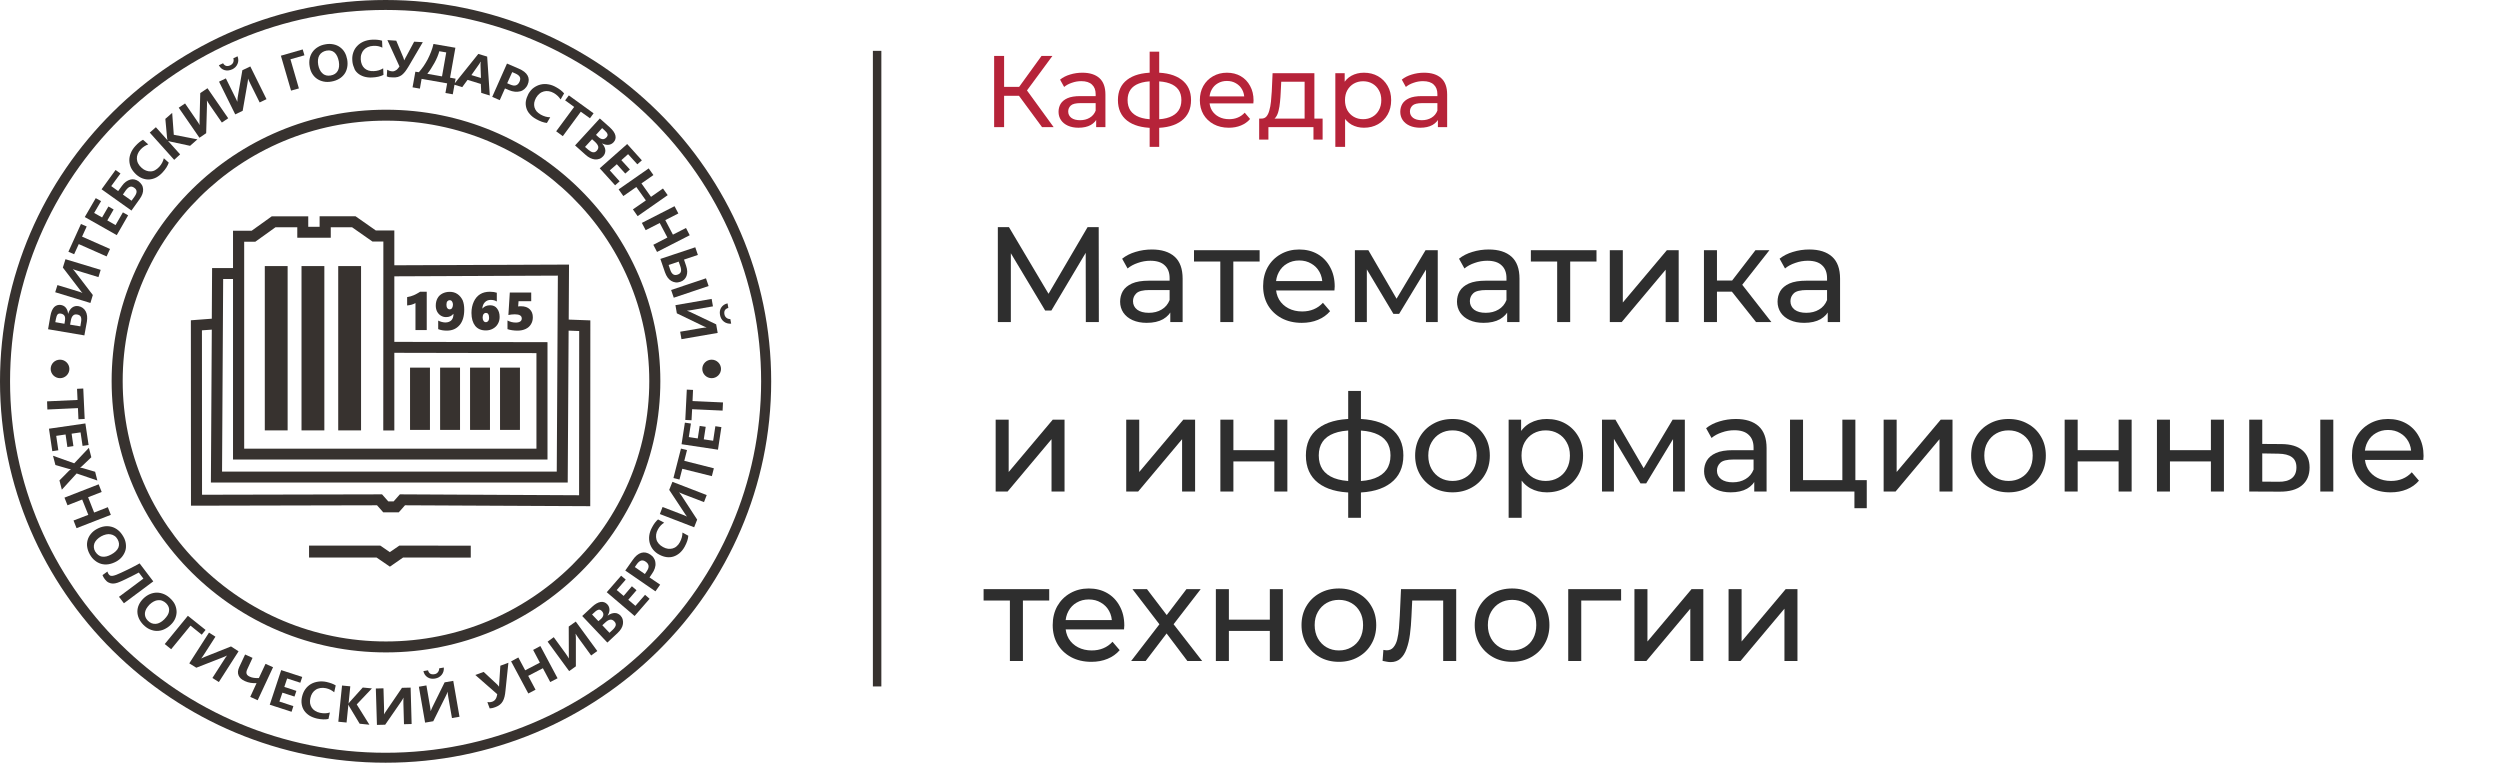 <?xml version="1.0" encoding="UTF-8"?>
<svg xmlns="http://www.w3.org/2000/svg" width="295" height="90" viewBox="0 0 295 90" fill="none">
  <path d="M5.98 43.533C5.98 44.132 6.479 44.625 7.084 44.625C7.689 44.625 8.188 44.132 8.188 43.533C8.188 42.934 7.689 42.441 7.084 42.441C6.467 42.441 5.98 42.923 5.98 43.533Z" fill="#37322F"></path>
  <path d="M45.5 0C20.412 0 0 20.188 0 45C0 69.812 20.412 90 45.5 90C70.588 90 91 69.812 91 45C91 20.188 70.588 0 45.5 0ZM45.5 88.826C21.065 88.826 1.187 69.167 1.187 45C1.187 20.833 21.065 1.174 45.5 1.174C69.935 1.174 89.813 20.833 89.813 45C89.813 69.167 69.935 88.826 45.5 88.826Z" fill="#37322F"></path>
  <path d="M13.172 44.965C13.172 62.617 27.697 76.984 45.546 76.984C63.395 76.984 77.921 62.617 77.921 44.965C77.921 27.312 63.395 12.946 45.546 12.946C27.697 12.946 13.172 27.312 13.172 44.965ZM45.546 14.237C62.671 14.237 76.615 28.016 76.615 44.965C76.615 61.913 62.683 75.692 45.546 75.692C28.41 75.692 14.477 61.913 14.477 44.965C14.477 28.016 28.41 14.237 45.546 14.237Z" fill="#37322F"></path>
  <path d="M10.252 37.958C10.288 37.723 10.3 37.5 10.276 37.289C10.252 37.077 10.193 36.89 10.11 36.737C10.027 36.573 9.908 36.444 9.766 36.338C9.623 36.232 9.457 36.162 9.267 36.127C9.137 36.103 9.006 36.103 8.876 36.127C8.745 36.15 8.638 36.209 8.532 36.279C8.425 36.35 8.33 36.455 8.247 36.573C8.164 36.702 8.092 36.843 8.045 37.019H8.033C8.009 36.725 7.914 36.491 7.772 36.315C7.63 36.138 7.44 36.033 7.191 35.986C6.882 35.939 6.621 36.021 6.395 36.232C6.182 36.455 6.028 36.807 5.944 37.289L5.672 38.85L9.956 39.577L10.252 37.958ZM7.665 37.84L7.606 38.204L6.526 38.016L6.597 37.641C6.645 37.394 6.704 37.218 6.787 37.113C6.87 37.007 7.013 36.972 7.191 37.007C7.392 37.042 7.535 37.136 7.618 37.277C7.689 37.406 7.701 37.606 7.665 37.84ZM9.564 38.005L9.481 38.509L8.271 38.31L8.354 37.852C8.401 37.57 8.484 37.359 8.615 37.242C8.733 37.113 8.899 37.077 9.113 37.113C9.327 37.148 9.469 37.242 9.54 37.394C9.6 37.547 9.612 37.746 9.564 38.005Z" fill="#37322F"></path>
  <path d="M10.954 34.812L8.936 32.171C8.865 32.078 8.806 31.995 8.747 31.925C8.687 31.855 8.64 31.808 8.604 31.772V31.761C8.663 31.784 8.747 31.819 8.853 31.855C8.96 31.89 9.091 31.937 9.233 31.972L11.618 32.7L11.88 31.843L7.726 30.587L7.417 31.573L9.411 34.178C9.482 34.272 9.542 34.355 9.589 34.413C9.637 34.472 9.684 34.519 9.72 34.554V34.566C9.672 34.542 9.589 34.507 9.494 34.472C9.399 34.437 9.269 34.401 9.126 34.355L6.777 33.639L6.515 34.484L10.669 35.751L10.954 34.812Z" fill="#37322F"></path>
  <path d="M10.23 26.725L9.554 26.432L8.07 29.706L8.747 30L9.293 28.803L12.58 30.258L12.983 29.378L9.684 27.922L10.23 26.725Z" fill="#37322F"></path>
  <path d="M15.119 25.411L14.502 25.059L13.636 26.561L12.663 26.009L13.41 24.718L12.793 24.366L12.046 25.657L11.108 25.129L11.927 23.732L11.298 23.38L10.004 25.61L13.778 27.746L15.119 25.411Z" fill="#37322F"></path>
  <path d="M16.472 23.497C16.626 23.286 16.733 23.087 16.804 22.887C16.875 22.688 16.899 22.5 16.887 22.312C16.875 22.136 16.828 21.96 16.733 21.807C16.638 21.655 16.508 21.514 16.341 21.385C16.187 21.279 16.021 21.209 15.855 21.174C15.689 21.138 15.523 21.15 15.356 21.197C15.19 21.244 15.024 21.326 14.858 21.444C14.692 21.561 14.537 21.725 14.395 21.925L13.944 22.547L13.125 21.96L14.217 20.469L13.636 20.058L11.986 22.335L15.511 24.847L16.472 23.497ZM14.834 22.476C15.012 22.242 15.178 22.089 15.333 22.042C15.487 21.983 15.665 22.03 15.843 22.159C16.033 22.289 16.116 22.441 16.116 22.617C16.116 22.793 16.021 22.993 15.855 23.227L15.523 23.685L14.502 22.958L14.834 22.476Z" fill="#37322F"></path>
  <path d="M16.068 20.587C16.305 20.798 16.566 20.962 16.827 21.056C17.1 21.15 17.361 21.197 17.634 21.174C17.907 21.15 18.168 21.08 18.441 20.939C18.702 20.798 18.951 20.599 19.189 20.34C19.557 19.941 19.794 19.554 19.913 19.19L19.331 18.674C19.248 19.037 19.07 19.378 18.785 19.695C18.631 19.859 18.465 19.988 18.299 20.082C18.133 20.176 17.955 20.223 17.777 20.223C17.599 20.235 17.421 20.199 17.231 20.129C17.041 20.059 16.875 19.953 16.709 19.8C16.531 19.648 16.4 19.472 16.305 19.296C16.21 19.12 16.163 18.932 16.151 18.744C16.139 18.556 16.174 18.368 16.246 18.181C16.317 17.993 16.436 17.805 16.59 17.641C16.851 17.359 17.148 17.16 17.492 17.042L16.875 16.491C16.59 16.643 16.281 16.89 15.973 17.23C15.724 17.5 15.546 17.782 15.427 18.075C15.308 18.368 15.249 18.674 15.261 18.967C15.273 19.26 15.344 19.554 15.474 19.824C15.617 20.105 15.819 20.352 16.068 20.587Z" fill="#37322F"></path>
  <path d="M21.254 18.216L19.842 16.643L19.854 16.632C19.901 16.655 19.949 16.667 20.008 16.678C20.056 16.69 20.103 16.702 20.127 16.714L22.429 17.207L23.296 16.444L20.507 15.904L20.317 13.322L19.51 14.026L19.712 16.233C19.712 16.279 19.724 16.326 19.735 16.385C19.747 16.432 19.747 16.479 19.759 16.514L19.747 16.526L18.394 15.012L17.67 15.646L20.554 18.862L21.254 18.216Z" fill="#37322F"></path>
  <path d="M24.329 15.716L24.424 12.406C24.424 12.289 24.424 12.183 24.424 12.089C24.424 11.995 24.412 11.925 24.412 11.878L24.424 11.866C24.448 11.925 24.495 11.995 24.554 12.089C24.614 12.183 24.685 12.289 24.768 12.418L26.18 14.46L26.928 13.955L24.483 10.411L23.629 10.986L23.546 14.249C23.546 14.366 23.546 14.472 23.546 14.542C23.546 14.613 23.546 14.683 23.557 14.73L23.546 14.742C23.522 14.695 23.474 14.624 23.427 14.53C23.368 14.436 23.296 14.331 23.213 14.213L21.837 12.206L21.089 12.711L23.534 16.256L24.329 15.716Z" fill="#37322F"></path>
  <path d="M28.018 11.808C28.006 11.878 28.006 11.948 28.006 11.995H27.994C27.971 11.948 27.947 11.866 27.899 11.772C27.852 11.678 27.804 11.561 27.733 11.432L26.653 9.249L25.846 9.636L27.757 13.498L28.635 13.075L29.205 9.812C29.229 9.695 29.24 9.601 29.252 9.507C29.264 9.413 29.264 9.343 29.264 9.296L29.276 9.284C29.3 9.343 29.323 9.425 29.371 9.519C29.418 9.624 29.478 9.742 29.537 9.871L30.641 12.089L31.448 11.702L29.537 7.84L28.599 8.286L28.042 11.514C28.042 11.632 28.018 11.737 28.018 11.808Z" fill="#37322F"></path>
  <path d="M26.5 8.275C26.785 8.357 27.081 8.322 27.402 8.181C27.698 8.04 27.912 7.829 28.031 7.535C28.149 7.254 28.149 6.96 28.031 6.643L27.532 6.878C27.592 7.054 27.58 7.207 27.52 7.359C27.461 7.512 27.342 7.617 27.188 7.7C26.82 7.876 26.524 7.805 26.322 7.465L25.823 7.7C25.989 8.005 26.215 8.193 26.5 8.275Z" fill="#37322F"></path>
  <path d="M35.27 10.434L34.273 6.995L35.922 6.526L35.721 5.833L33.145 6.573L34.344 10.693L35.27 10.434Z" fill="#37322F"></path>
  <path d="M36.849 8.709C37.003 8.955 37.193 9.155 37.419 9.307C37.644 9.46 37.905 9.566 38.19 9.624C38.475 9.683 38.783 9.683 39.116 9.624C39.448 9.566 39.745 9.46 40.006 9.307C40.267 9.155 40.469 8.967 40.635 8.744C40.801 8.521 40.908 8.251 40.967 7.958C41.026 7.664 41.026 7.347 40.967 7.007C40.908 6.702 40.813 6.42 40.67 6.174C40.528 5.927 40.338 5.728 40.112 5.563C39.887 5.399 39.638 5.293 39.353 5.235C39.068 5.176 38.76 5.164 38.439 5.223C38.083 5.282 37.775 5.387 37.514 5.551C37.252 5.704 37.039 5.904 36.873 6.138C36.707 6.373 36.6 6.631 36.54 6.925C36.481 7.218 36.481 7.523 36.54 7.852C36.6 8.192 36.695 8.462 36.849 8.709ZM37.68 6.537C37.763 6.385 37.881 6.267 38.024 6.174C38.166 6.08 38.332 6.009 38.522 5.974C38.724 5.939 38.902 5.939 39.056 5.986C39.222 6.021 39.365 6.103 39.484 6.209C39.602 6.314 39.709 6.467 39.792 6.643C39.875 6.819 39.934 7.019 39.982 7.253C40.018 7.488 40.029 7.688 40.006 7.875C39.982 8.063 39.934 8.228 39.851 8.368C39.768 8.509 39.662 8.627 39.519 8.721C39.377 8.814 39.211 8.873 39.009 8.908C38.819 8.944 38.653 8.932 38.487 8.897C38.321 8.85 38.178 8.779 38.059 8.662C37.929 8.556 37.822 8.415 37.739 8.239C37.656 8.063 37.585 7.875 37.549 7.652C37.514 7.429 37.502 7.23 37.525 7.03C37.549 6.831 37.597 6.678 37.68 6.537Z" fill="#37322F"></path>
  <path d="M42.212 8.638C42.413 8.814 42.663 8.944 42.948 9.037C43.232 9.12 43.553 9.167 43.909 9.143C44.455 9.12 44.894 9.014 45.25 8.838L45.214 8.063C44.894 8.263 44.526 8.38 44.099 8.392C43.873 8.404 43.66 8.38 43.482 8.322C43.292 8.263 43.138 8.169 43.007 8.052C42.876 7.934 42.77 7.782 42.698 7.606C42.627 7.429 42.58 7.23 42.568 7.007C42.556 6.772 42.58 6.561 42.651 6.373C42.71 6.185 42.805 6.021 42.936 5.88C43.066 5.739 43.221 5.634 43.41 5.552C43.6 5.469 43.814 5.422 44.051 5.411C44.443 5.387 44.799 5.458 45.119 5.622L45.084 4.8C44.775 4.707 44.383 4.66 43.921 4.683C43.553 4.695 43.221 4.777 42.924 4.894C42.627 5.023 42.378 5.188 42.176 5.399C41.963 5.61 41.808 5.857 41.702 6.15C41.595 6.444 41.547 6.749 41.571 7.101C41.583 7.418 41.654 7.711 41.773 7.969C41.844 8.251 42.01 8.462 42.212 8.638Z" fill="#37322F"></path>
  <path d="M46.33 9.132C46.567 9.143 46.769 9.131 46.935 9.085C47.101 9.038 47.268 8.955 47.41 8.85C47.552 8.744 47.683 8.603 47.813 8.439C47.944 8.275 48.063 8.075 48.205 7.852L49.89 4.977L48.87 4.918L47.992 6.561C47.944 6.655 47.885 6.761 47.837 6.843C47.79 6.937 47.742 7.031 47.695 7.124C47.683 7.066 47.671 7.007 47.647 6.96C47.624 6.913 47.612 6.854 47.6 6.808L46.757 4.801L45.713 4.73L47.137 7.84C47.066 7.958 46.983 8.052 46.912 8.134C46.84 8.216 46.769 8.275 46.686 8.31C46.615 8.357 46.544 8.38 46.472 8.404C46.401 8.416 46.33 8.427 46.259 8.416C46.057 8.404 45.867 8.333 45.689 8.228L45.642 9.014C45.725 9.049 45.808 9.085 45.915 9.108C46.033 9.108 46.164 9.12 46.33 9.132Z" fill="#37322F"></path>
  <path d="M49.013 8.462L48.681 10.305L49.547 10.458L49.749 9.307L52.763 9.836L52.561 10.974L53.428 11.127L53.629 10L54.543 10.282L55.172 9.425L56.739 9.906L56.786 10.962L57.795 11.268L57.486 6.678L56.442 6.361L53.665 9.824L53.76 9.284L53.107 9.167L53.736 5.634L51.149 5.188C51.078 5.505 50.983 5.81 50.864 6.115C50.745 6.42 50.615 6.714 50.472 6.995C50.318 7.277 50.164 7.547 49.986 7.805C49.808 8.063 49.618 8.298 49.428 8.521L49.013 8.462ZM56.454 7.688C56.501 7.617 56.549 7.547 56.596 7.476C56.644 7.406 56.679 7.347 56.703 7.289L56.727 7.3C56.715 7.359 56.703 7.441 56.703 7.523C56.703 7.606 56.703 7.688 56.703 7.758L56.751 9.202L55.623 8.861L56.454 7.688ZM50.852 8.11C50.995 7.887 51.137 7.653 51.268 7.418C51.398 7.183 51.517 6.937 51.612 6.702C51.707 6.467 51.79 6.244 51.837 6.045L52.656 6.185L52.158 9.014L50.425 8.709C50.568 8.533 50.71 8.333 50.852 8.11Z" fill="#37322F"></path>
  <path d="M59.587 10.434L60.05 10.634C60.299 10.739 60.525 10.798 60.762 10.822C60.988 10.845 61.201 10.822 61.391 10.774C61.581 10.728 61.759 10.622 61.901 10.493C62.044 10.364 62.175 10.199 62.258 10C62.436 9.601 62.436 9.237 62.258 8.92C62.08 8.591 61.735 8.321 61.213 8.098L59.825 7.5L58.08 11.432L58.97 11.819L59.587 10.434ZM60.442 8.509L60.822 8.674C61.083 8.791 61.249 8.92 61.332 9.073C61.415 9.225 61.403 9.413 61.308 9.636C61.201 9.871 61.059 10.012 60.881 10.07C60.703 10.129 60.477 10.094 60.205 9.976L59.848 9.824L60.442 8.509Z" fill="#37322F"></path>
  <path d="M62.056 11.913C62.008 12.195 62.032 12.465 62.103 12.723C62.174 12.981 62.305 13.228 62.507 13.451C62.697 13.674 62.946 13.885 63.254 14.049C63.729 14.319 64.156 14.472 64.536 14.507L64.928 13.838C64.548 13.838 64.18 13.732 63.8 13.521C63.598 13.404 63.444 13.274 63.314 13.134C63.195 12.981 63.112 12.829 63.064 12.652C63.017 12.476 63.017 12.3 63.041 12.113C63.076 11.925 63.147 11.737 63.254 11.537C63.373 11.338 63.504 11.174 63.67 11.044C63.824 10.915 64.002 10.833 64.18 10.786C64.358 10.739 64.56 10.727 64.761 10.763C64.963 10.798 65.165 10.868 65.367 10.986C65.699 11.185 65.96 11.432 66.15 11.737L66.565 11.021C66.352 10.774 66.055 10.528 65.651 10.305C65.331 10.117 65.011 10 64.702 9.953C64.382 9.894 64.085 9.906 63.788 9.976C63.492 10.047 63.23 10.176 62.981 10.352C62.732 10.528 62.53 10.774 62.352 11.08C62.21 11.361 62.103 11.643 62.056 11.913Z" fill="#37322F"></path>
  <path d="M70.042 13.369L67.123 11.256L66.684 11.843L67.752 12.617L65.628 15.493L66.411 16.068L68.535 13.181L69.615 13.956L70.042 13.369Z" fill="#37322F"></path>
  <path d="M69.093 18.263C69.271 18.427 69.46 18.556 69.65 18.65C69.84 18.744 70.03 18.791 70.208 18.814C70.386 18.826 70.564 18.803 70.73 18.744C70.896 18.685 71.039 18.58 71.169 18.439C71.264 18.345 71.324 18.227 71.371 18.11C71.419 17.993 71.43 17.864 71.43 17.735C71.419 17.605 71.395 17.476 71.324 17.335C71.264 17.195 71.169 17.066 71.051 16.936L71.063 16.925C71.324 17.054 71.573 17.113 71.81 17.089C72.036 17.066 72.237 16.96 72.404 16.784C72.617 16.549 72.688 16.291 72.617 15.986C72.546 15.681 72.332 15.375 71.965 15.035L70.778 13.979L67.858 17.16L69.093 18.263ZM71.051 15.117L71.335 15.375C71.525 15.54 71.644 15.692 71.68 15.821C71.727 15.95 71.68 16.08 71.561 16.209C71.419 16.361 71.264 16.432 71.11 16.42C70.944 16.408 70.778 16.326 70.6 16.162L70.327 15.915L71.051 15.117ZM70.196 16.725C70.41 16.925 70.54 17.101 70.588 17.277C70.624 17.441 70.576 17.605 70.434 17.77C70.291 17.934 70.137 17.993 69.971 17.969C69.805 17.946 69.627 17.84 69.425 17.676L69.033 17.335L69.864 16.432L70.196 16.725Z" fill="#37322F"></path>
  <path d="M72.583 21.866L73.117 21.397L71.954 20.106L72.785 19.378L73.781 20.481L74.327 20L73.319 18.897L74.114 18.192L75.206 19.39L75.74 18.92L74.007 16.995L70.767 19.859L72.583 21.866Z" fill="#37322F"></path>
  <path d="M76.546 19.871L72.997 22.347L73.555 23.134L75.086 22.066L76.213 23.65L74.682 24.706L75.24 25.505L78.788 23.028L78.231 22.242L76.819 23.228L75.691 21.643L77.103 20.657L76.546 19.871Z" fill="#37322F"></path>
  <path d="M76.189 27.16L77.85 26.314L78.752 28.028L77.091 28.885L77.53 29.73L81.387 27.758L80.948 26.901L79.405 27.688L78.503 25.974L80.046 25.188L79.595 24.331L75.738 26.303L76.189 27.16Z" fill="#37322F"></path>
  <path d="M83.305 32.84L79.191 34.218L79.504 35.13L83.617 33.751L83.305 32.84Z" fill="#37322F"></path>
  <path d="M78.469 32.136C78.552 32.371 78.659 32.582 78.778 32.746C78.908 32.923 79.051 33.052 79.205 33.146C79.359 33.239 79.537 33.298 79.715 33.322C79.893 33.345 80.083 33.322 80.285 33.251C80.463 33.193 80.617 33.099 80.736 32.981C80.854 32.864 80.949 32.723 81.009 32.559C81.068 32.394 81.092 32.218 81.092 32.019C81.08 31.819 81.044 31.596 80.961 31.362L80.712 30.634L82.35 30.082L82.041 29.178L77.923 30.552L78.469 32.136ZM80.083 30.869L80.273 31.409C80.368 31.678 80.392 31.89 80.344 32.054C80.297 32.218 80.166 32.336 79.953 32.406C79.739 32.477 79.561 32.465 79.418 32.359C79.276 32.254 79.157 32.066 79.074 31.796L78.896 31.268L80.083 30.869Z" fill="#37322F"></path>
  <path d="M79.868 36.972L82.882 38.427C82.989 38.474 83.084 38.521 83.167 38.556C83.25 38.592 83.321 38.615 83.368 38.627V38.638C83.309 38.638 83.214 38.65 83.107 38.662C83.001 38.674 82.87 38.697 82.716 38.721L80.259 39.143L80.413 40.023L84.686 39.284L84.508 38.275L81.529 36.854C81.422 36.807 81.327 36.761 81.256 36.737C81.185 36.714 81.125 36.69 81.078 36.667V36.655C81.137 36.655 81.22 36.643 81.327 36.631C81.434 36.62 81.564 36.596 81.707 36.573L84.128 36.15L83.974 35.27L79.701 36.009L79.868 36.972Z" fill="#37322F"></path>
  <path d="M85.411 37.946C85.648 38.134 85.945 38.216 86.277 38.193L86.182 37.653C86.004 37.653 85.85 37.606 85.72 37.5C85.589 37.394 85.518 37.265 85.482 37.089C85.411 36.69 85.565 36.432 85.945 36.338L85.85 35.798C85.518 35.869 85.281 36.033 85.114 36.279C84.948 36.526 84.901 36.819 84.96 37.16C85.019 37.488 85.162 37.746 85.411 37.946Z" fill="#37322F"></path>
  <path d="M9.15 47.195L5.554 47.359L5.589 48.322L9.197 48.157L9.256 49.472L9.992 49.437L9.826 45.845L9.09 45.88L9.15 47.195Z" fill="#37322F"></path>
  <path d="M6.634 51.432L7.737 51.268L7.951 52.747L8.663 52.641L8.45 51.174L9.506 51.021L9.743 52.617L10.455 52.512L10.075 49.965L5.779 50.587L6.171 53.239L6.883 53.134L6.634 51.432Z" fill="#37322F"></path>
  <path d="M11.488 56.702L11.227 55.669L9.838 55.258C9.767 55.235 9.708 55.223 9.648 55.211C9.589 55.2 9.53 55.188 9.458 55.188V55.176C9.565 55.106 9.66 55.024 9.743 54.941L10.776 53.956L10.491 52.84L8.758 54.672L6.254 53.779L6.539 54.871L8.082 55.317C8.141 55.329 8.2 55.34 8.248 55.352C8.295 55.364 8.331 55.364 8.366 55.364V55.376C8.319 55.411 8.272 55.434 8.236 55.47C8.2 55.493 8.165 55.528 8.129 55.563L7.014 56.69L7.298 57.782L9.043 55.869L11.488 56.702Z" fill="#37322F"></path>
  <path d="M12.723 59.848L11.109 60.481L10.397 58.674L11.999 58.052L11.643 57.148L7.608 58.721L7.964 59.625L9.697 58.944L10.421 60.751L8.676 61.42L9.032 62.324L13.079 60.751L12.723 59.848Z" fill="#37322F"></path>
  <path d="M12.795 66.584C13.091 66.537 13.4 66.432 13.708 66.267C13.981 66.115 14.219 65.927 14.397 65.704C14.575 65.481 14.705 65.246 14.788 64.988C14.871 64.73 14.883 64.46 14.848 64.167C14.812 63.873 14.717 63.592 14.551 63.31C14.373 63.005 14.171 62.746 13.934 62.559C13.697 62.371 13.435 62.23 13.162 62.16C12.889 62.089 12.605 62.066 12.308 62.113C12.011 62.16 11.715 62.265 11.418 62.429C11.133 62.582 10.908 62.77 10.718 63.005C10.528 63.239 10.409 63.474 10.338 63.732C10.267 63.99 10.243 64.272 10.29 64.554C10.338 64.847 10.433 65.129 10.599 65.422C10.765 65.716 10.955 65.951 11.193 66.138C11.418 66.326 11.667 66.455 11.94 66.537C12.201 66.608 12.486 66.631 12.795 66.584ZM11.584 65.481C11.454 65.376 11.335 65.246 11.228 65.07C11.133 64.906 11.086 64.742 11.074 64.577C11.062 64.413 11.086 64.249 11.145 64.096C11.204 63.944 11.311 63.803 11.442 63.662C11.572 63.521 11.738 63.404 11.94 63.286C12.142 63.181 12.332 63.099 12.522 63.063C12.711 63.016 12.889 63.016 13.056 63.051C13.222 63.075 13.376 63.145 13.518 63.239C13.661 63.333 13.78 63.474 13.874 63.638C13.969 63.815 14.029 63.979 14.041 64.143C14.053 64.307 14.029 64.46 13.97 64.613C13.91 64.765 13.803 64.906 13.661 65.047C13.518 65.188 13.352 65.305 13.139 65.422C12.937 65.54 12.735 65.61 12.557 65.657C12.367 65.704 12.189 65.704 12.035 65.681C11.869 65.657 11.726 65.587 11.584 65.481Z" fill="#37322F"></path>
  <path d="M16.474 66.479C16.272 66.585 16.07 66.69 15.892 66.796C15.702 66.89 15.524 66.984 15.346 67.078C15.168 67.171 14.99 67.254 14.812 67.336C14.634 67.418 14.468 67.5 14.29 67.582C14.064 67.688 13.874 67.758 13.72 67.829C13.566 67.887 13.424 67.923 13.317 67.946C13.21 67.958 13.115 67.958 13.032 67.934C12.961 67.899 12.889 67.852 12.83 67.77C12.759 67.676 12.711 67.57 12.676 67.441L12.094 67.864C12.154 68.028 12.249 68.181 12.367 68.345C12.51 68.533 12.664 68.674 12.83 68.744C12.996 68.826 13.162 68.862 13.329 68.862C13.495 68.862 13.673 68.826 13.851 68.768C14.029 68.709 14.207 68.627 14.397 68.545C14.527 68.486 14.658 68.427 14.8 68.357C14.943 68.286 15.097 68.216 15.251 68.134C15.405 68.052 15.584 67.969 15.773 67.876C15.951 67.782 16.153 67.676 16.379 67.559L16.924 68.275L14.041 70.423L14.622 71.186L18.087 68.603L16.474 66.479Z" fill="#37322F"></path>
  <path d="M20.649 73.04C20.768 72.782 20.828 72.512 20.839 72.242C20.839 71.972 20.792 71.702 20.685 71.432C20.578 71.162 20.4 70.915 20.163 70.681C19.914 70.422 19.641 70.235 19.368 70.117C19.095 70 18.798 69.93 18.525 69.93C18.24 69.93 17.956 69.988 17.683 70.106C17.41 70.223 17.149 70.399 16.911 70.634C16.686 70.857 16.508 71.103 16.389 71.362C16.27 71.62 16.211 71.89 16.211 72.16C16.211 72.43 16.27 72.7 16.389 72.969C16.508 73.239 16.686 73.486 16.911 73.721C17.149 73.955 17.398 74.143 17.671 74.26C17.944 74.378 18.217 74.448 18.502 74.448C18.786 74.448 19.059 74.401 19.344 74.272C19.629 74.143 19.89 73.979 20.139 73.732C20.353 73.533 20.531 73.298 20.649 73.04ZM19.783 72.582C19.688 72.746 19.546 72.911 19.38 73.087C19.213 73.251 19.047 73.38 18.881 73.462C18.715 73.556 18.549 73.603 18.383 73.615C18.217 73.627 18.05 73.603 17.896 73.545C17.742 73.486 17.588 73.38 17.445 73.239C17.315 73.11 17.22 72.958 17.16 72.805C17.101 72.653 17.089 72.488 17.101 72.324C17.125 72.16 17.172 71.995 17.267 71.831C17.362 71.667 17.493 71.502 17.647 71.338C17.813 71.185 17.979 71.056 18.145 70.974C18.312 70.88 18.49 70.833 18.656 70.822C18.822 70.81 18.988 70.822 19.154 70.892C19.32 70.962 19.463 71.045 19.605 71.185C19.747 71.326 19.843 71.479 19.902 71.631C19.961 71.784 19.973 71.948 19.949 72.101C19.937 72.254 19.878 72.418 19.783 72.582Z" fill="#37322F"></path>
  <path d="M23.806 74.894L24.257 74.331L22.168 72.664L19.439 75.998L20.198 76.608L22.477 73.826L23.806 74.894Z" fill="#37322F"></path>
  <path d="M27.26 76.279L24.198 77.5C24.079 77.547 23.997 77.582 23.925 77.618C23.854 77.653 23.807 77.676 23.759 77.7H23.747C23.783 77.653 23.83 77.594 23.89 77.5C23.949 77.406 24.02 77.312 24.103 77.183L25.421 75.129L24.661 74.648L22.335 78.275L23.166 78.791L26.287 77.571C26.394 77.524 26.489 77.488 26.572 77.453C26.655 77.418 26.714 77.383 26.762 77.359L26.773 77.371C26.738 77.418 26.678 77.488 26.619 77.582C26.56 77.676 26.489 77.782 26.406 77.911L25.064 80L25.824 80.481L28.15 76.855L27.26 76.279Z" fill="#37322F"></path>
  <path d="M31.331 78.333L30.547 80.012C30.334 80.024 30.144 80.012 29.966 79.988C29.788 79.965 29.622 79.918 29.468 79.847C29.266 79.754 29.147 79.648 29.1 79.507C29.052 79.366 29.076 79.202 29.171 78.991L29.8 77.629L28.922 77.23L28.233 78.709C28.055 79.085 28.032 79.413 28.15 79.695C28.269 79.977 28.518 80.211 28.91 80.376C29.123 80.47 29.349 80.54 29.574 80.575C29.8 80.61 30.037 80.622 30.274 80.61L29.527 82.23L30.405 82.629L32.221 78.733L31.331 78.333Z" fill="#37322F"></path>
  <path d="M35.437 80.563L35.663 79.883L33.182 79.073L31.83 83.157L34.405 83.99L34.618 83.322L32.969 82.782L33.325 81.737L34.749 82.195L34.974 81.526L33.55 81.056L33.883 80.059L35.437 80.563Z" fill="#37322F"></path>
  <path d="M37.538 80.434C37.217 80.481 36.932 80.575 36.671 80.728C36.422 80.88 36.197 81.08 36.019 81.338C35.84 81.585 35.722 81.878 35.639 82.218C35.568 82.535 35.556 82.829 35.603 83.11C35.651 83.392 35.745 83.638 35.9 83.862C36.054 84.085 36.256 84.272 36.505 84.437C36.754 84.589 37.051 84.707 37.395 84.789C37.929 84.906 38.392 84.918 38.76 84.836L38.926 84.073C38.57 84.19 38.178 84.202 37.751 84.108C37.526 84.061 37.336 83.979 37.17 83.873C37.004 83.768 36.873 83.638 36.778 83.486C36.683 83.333 36.624 83.169 36.588 82.981C36.564 82.793 36.576 82.594 36.624 82.371C36.671 82.148 36.754 81.948 36.861 81.784C36.968 81.62 37.11 81.479 37.265 81.385C37.419 81.279 37.609 81.221 37.81 81.185C38.012 81.15 38.226 81.162 38.463 81.209C38.843 81.291 39.163 81.455 39.436 81.69L39.614 80.88C39.341 80.704 38.974 80.575 38.523 80.469C38.202 80.399 37.858 80.387 37.538 80.434Z" fill="#37322F"></path>
  <path d="M42.806 81.127L41.311 82.782C41.275 82.817 41.239 82.852 41.216 82.899C41.192 82.946 41.156 82.981 41.145 83.005H41.133L41.334 80.986L40.361 80.892L39.922 85.164L40.895 85.258L41.109 83.157H41.121C41.145 83.204 41.156 83.251 41.18 83.298C41.204 83.345 41.228 83.38 41.239 83.404L42.438 85.399L43.589 85.516L42.094 83.122L43.886 81.232L42.806 81.127Z" fill="#37322F"></path>
  <path d="M47.434 81.162L45.583 83.873C45.511 83.979 45.464 84.061 45.416 84.12C45.381 84.178 45.345 84.237 45.321 84.284H45.31C45.31 84.225 45.321 84.143 45.321 84.037C45.321 83.932 45.321 83.803 45.321 83.65L45.25 81.221L44.348 81.244L44.479 85.54L45.452 85.516L47.339 82.782C47.41 82.688 47.458 82.594 47.505 82.523C47.553 82.441 47.588 82.383 47.6 82.336H47.612C47.612 82.394 47.6 82.488 47.6 82.594C47.6 82.7 47.6 82.84 47.6 82.981L47.671 85.458L48.573 85.434L48.454 81.138L47.434 81.162Z" fill="#37322F"></path>
  <path d="M52.465 80.517L51.017 83.451C50.969 83.556 50.922 83.65 50.898 83.721C50.874 83.791 50.851 83.85 50.827 83.897H50.815C50.815 83.838 50.803 83.756 50.791 83.65C50.779 83.545 50.756 83.416 50.732 83.275L50.317 80.88L49.427 81.033L50.162 85.27L51.124 85.106L52.607 82.125C52.655 82.019 52.702 81.925 52.738 81.843C52.773 81.761 52.797 81.69 52.809 81.643H52.821C52.821 81.702 52.833 81.796 52.844 81.902C52.856 82.007 52.88 82.136 52.904 82.289L53.331 84.73L54.221 84.578L53.485 80.341L52.465 80.517Z" fill="#37322F"></path>
  <path d="M51.267 79.554C50.852 79.624 50.603 79.472 50.508 79.096L49.962 79.19C50.033 79.519 50.199 79.754 50.448 79.918C50.697 80.082 50.994 80.129 51.338 80.07C51.671 80.012 51.92 79.871 52.122 79.624C52.312 79.39 52.395 79.096 52.371 78.768L51.825 78.862C51.825 79.038 51.778 79.19 51.671 79.319C51.576 79.448 51.433 79.531 51.267 79.554Z" fill="#37322F"></path>
  <path d="M58.922 80.399C58.91 80.505 58.91 80.622 58.898 80.716C58.898 80.822 58.886 80.927 58.886 81.033C58.851 80.986 58.815 80.939 58.78 80.892C58.744 80.845 58.709 80.81 58.673 80.775L57.071 79.284L56.086 79.648L58.673 81.913C58.649 82.054 58.625 82.171 58.59 82.265C58.554 82.359 58.519 82.453 58.459 82.523C58.412 82.594 58.352 82.653 58.293 82.688C58.234 82.735 58.174 82.77 58.103 82.793C57.913 82.864 57.712 82.876 57.51 82.852L57.783 83.591C57.866 83.591 57.961 83.58 58.068 83.556C58.174 83.533 58.305 83.498 58.459 83.439C58.673 83.357 58.851 83.263 58.993 83.145C59.136 83.028 59.242 82.899 59.337 82.735C59.42 82.582 59.492 82.394 59.539 82.195C59.587 81.995 59.622 81.76 59.646 81.502L59.99 78.204L59.041 78.556L58.922 80.399Z" fill="#37322F"></path>
  <path d="M62.909 76.69L63.704 78.192L61.972 79.096L61.165 77.582L60.31 78.04L62.34 81.831L63.194 81.385L62.328 79.753L64.06 78.85L64.927 80.481L65.793 80.035L63.764 76.232L62.909 76.69Z" fill="#37322F"></path>
  <path d="M67.11 73.932L67.122 77.195C67.122 77.312 67.122 77.418 67.122 77.488C67.122 77.559 67.134 77.617 67.134 77.676L67.122 77.688C67.098 77.641 67.051 77.57 66.991 77.477C66.932 77.383 66.861 77.277 66.778 77.16L65.342 75.188L64.618 75.716L67.158 79.19L67.953 78.627V75.317C67.953 75.2 67.953 75.094 67.941 75.012C67.929 74.918 67.929 74.847 67.917 74.8L67.929 74.789C67.965 74.847 68 74.918 68.071 75.012C68.131 75.106 68.214 75.211 68.297 75.34L69.757 77.347L70.481 76.819L67.941 73.345L67.11 73.932Z" fill="#37322F"></path>
  <path d="M73.222 72.641C73.127 72.547 73.02 72.465 72.913 72.418C72.794 72.359 72.676 72.336 72.545 72.336C72.415 72.336 72.284 72.359 72.142 72.406C71.999 72.453 71.857 72.535 71.714 72.641L71.703 72.629C71.857 72.382 71.928 72.136 71.916 71.913C71.904 71.678 71.821 71.479 71.655 71.303C71.441 71.08 71.18 70.986 70.872 71.033C70.563 71.08 70.231 71.267 69.863 71.608L68.7 72.688L71.667 75.822L72.877 74.695C73.055 74.53 73.198 74.354 73.305 74.178C73.411 74.002 73.483 73.814 73.506 73.638C73.53 73.462 73.53 73.286 73.483 73.122C73.435 72.934 73.352 72.782 73.222 72.641ZM70.611 73.298L69.863 72.512L70.148 72.253C70.326 72.077 70.492 71.984 70.623 71.948C70.753 71.913 70.884 71.972 71.014 72.101C71.157 72.253 71.216 72.406 71.192 72.57C71.168 72.735 71.073 72.899 70.895 73.052L70.611 73.298ZM72.296 74.319L71.916 74.671L71.073 73.779L71.418 73.462C71.631 73.263 71.821 73.145 71.999 73.122C72.177 73.099 72.331 73.157 72.486 73.322C72.64 73.474 72.688 73.638 72.652 73.803C72.604 73.967 72.486 74.143 72.296 74.319Z" fill="#37322F"></path>
  <path d="M74.978 71.49L74.135 70.775L75.109 69.648L74.563 69.178L73.59 70.317L72.771 69.624L73.839 68.392L73.293 67.934L71.596 69.882L74.883 72.688L76.651 70.657L76.117 70.188L74.978 71.49Z" fill="#37322F"></path>
  <path d="M76.938 67.7C77.092 67.488 77.199 67.265 77.27 67.054C77.342 66.843 77.365 66.632 77.342 66.432C77.33 66.232 77.27 66.045 77.164 65.88C77.069 65.704 76.926 65.563 76.748 65.446C76.392 65.2 76.024 65.129 75.668 65.235C75.312 65.34 74.968 65.622 74.648 66.092L73.781 67.324L77.342 69.777L77.899 68.991L76.641 68.134L76.938 67.7ZM76.309 67.418L76.096 67.735L74.909 66.913L75.146 66.573C75.312 66.338 75.478 66.209 75.644 66.15C75.811 66.103 76.001 66.139 76.19 66.279C76.404 66.42 76.511 66.596 76.535 66.784C76.546 66.972 76.475 67.183 76.309 67.418Z" fill="#37322F"></path>
  <path d="M80.224 63.979C80.117 64.178 79.987 64.343 79.844 64.46C79.702 64.589 79.536 64.671 79.37 64.718C79.192 64.765 79.013 64.777 78.824 64.754C78.634 64.73 78.432 64.66 78.242 64.554C78.04 64.448 77.862 64.308 77.732 64.155C77.601 64.002 77.506 63.838 77.459 63.65C77.411 63.474 77.4 63.286 77.423 63.075C77.447 62.876 77.518 62.676 77.637 62.465C77.827 62.124 78.064 61.866 78.373 61.678L77.649 61.291C77.4 61.502 77.162 61.808 76.948 62.218C76.77 62.535 76.664 62.852 76.616 63.169C76.569 63.486 76.593 63.791 76.664 64.073C76.747 64.355 76.877 64.624 77.067 64.859C77.257 65.094 77.506 65.305 77.815 65.458C78.1 65.61 78.385 65.704 78.669 65.74C78.954 65.775 79.227 65.751 79.476 65.669C79.737 65.587 79.975 65.446 80.2 65.258C80.426 65.059 80.627 64.812 80.794 64.507C81.055 64.026 81.197 63.603 81.221 63.216L80.532 62.84C80.532 63.228 80.426 63.603 80.224 63.979Z" fill="#37322F"></path>
  <path d="M78.966 57.805L80.77 60.54C80.841 60.646 80.889 60.728 80.936 60.786C80.984 60.845 81.019 60.892 81.055 60.939V60.951C81.008 60.927 80.936 60.892 80.83 60.845C80.735 60.798 80.616 60.751 80.474 60.704L78.183 59.824L77.863 60.657L81.91 62.218L82.266 61.315L80.45 58.533C80.391 58.439 80.331 58.345 80.272 58.275C80.213 58.204 80.177 58.146 80.141 58.11V58.099C80.201 58.134 80.272 58.169 80.379 58.204C80.486 58.251 80.604 58.298 80.747 58.357L83.073 59.249L83.393 58.416L79.346 56.855L78.966 57.805Z" fill="#37322F"></path>
  <path d="M80.51 55.317L83.999 56.185L84.236 55.258L80.747 54.378L81.067 53.11L80.355 52.934L79.465 56.408L80.177 56.585L80.51 55.317Z" fill="#37322F"></path>
  <path d="M84.151 52.007L83.047 51.843L83.273 50.364L82.561 50.258L82.335 51.737L81.279 51.573L81.528 49.977L80.816 49.871L80.424 52.418L84.721 53.063L85.124 50.399L84.412 50.294L84.151 52.007Z" fill="#37322F"></path>
  <path d="M81.671 48.287L85.267 48.451L85.314 47.488L81.719 47.324L81.778 46.01L81.042 45.974L80.864 49.554L81.6 49.589L81.671 48.287Z" fill="#37322F"></path>
  <path d="M82.871 43.533C82.871 44.132 83.37 44.625 83.975 44.625C84.58 44.625 85.079 44.132 85.079 43.533C85.079 42.934 84.58 42.441 83.975 42.441C83.37 42.441 82.871 42.923 82.871 43.533Z" fill="#37322F"></path>
  <path d="M50.734 43.38H48.385V50.728H50.734V43.38Z" fill="#37322F"></path>
  <path d="M54.283 43.38H51.933V50.728H54.283V43.38Z" fill="#37322F"></path>
  <path d="M57.817 43.38H55.467V50.728H57.817V43.38Z" fill="#37322F"></path>
  <path d="M61.354 43.38H59.004V50.728H61.354V43.38Z" fill="#37322F"></path>
  <path d="M33.94 31.397H31.246V50.786H33.94V31.397Z" fill="#37322F"></path>
  <path d="M38.273 31.397H35.579V50.786H38.273V31.397Z" fill="#37322F"></path>
  <path d="M42.604 31.397H39.91V50.786H42.604V31.397Z" fill="#37322F"></path>
  <path d="M48.824 34.836C48.587 34.941 48.325 35.012 48.041 35.059V36.045C48.242 36.021 48.42 35.998 48.575 35.951C48.729 35.904 48.883 35.845 49.026 35.763V38.944H50.355V34.425H49.572C49.322 34.589 49.073 34.73 48.824 34.836Z" fill="#37322F"></path>
  <path d="M53.973 34.695C53.712 34.519 53.415 34.437 53.071 34.437C52.738 34.437 52.454 34.507 52.204 34.636C51.955 34.765 51.753 34.953 51.623 35.2C51.492 35.446 51.421 35.728 51.421 36.056C51.421 36.315 51.469 36.55 51.575 36.761C51.682 36.96 51.825 37.125 52.014 37.242C52.204 37.359 52.406 37.418 52.632 37.418C53.011 37.418 53.296 37.289 53.486 37.042H53.51C53.51 37.371 53.427 37.629 53.261 37.794C53.094 37.958 52.857 38.052 52.548 38.052C52.418 38.052 52.264 38.028 52.097 37.981C51.931 37.934 51.801 37.888 51.706 37.829V38.838C52.003 38.956 52.335 39.014 52.727 39.014C53.367 39.014 53.866 38.791 54.234 38.357C54.602 37.923 54.78 37.312 54.78 36.538C54.78 36.103 54.72 35.74 54.59 35.423C54.435 35.118 54.234 34.871 53.973 34.695ZM53.344 36.35C53.284 36.444 53.189 36.502 53.059 36.502C52.952 36.502 52.857 36.456 52.786 36.362C52.715 36.268 52.679 36.139 52.679 35.963C52.679 35.775 52.715 35.634 52.786 35.552C52.857 35.47 52.952 35.423 53.071 35.423C53.189 35.423 53.272 35.47 53.344 35.575C53.415 35.681 53.45 35.81 53.45 35.963C53.439 36.127 53.403 36.256 53.344 36.35Z" fill="#37322F"></path>
  <path d="M57.841 36.021C57.449 36.021 57.152 36.15 56.939 36.397H56.915C56.939 36.092 57.034 35.857 57.212 35.669C57.39 35.481 57.615 35.387 57.9 35.387C58.185 35.387 58.422 35.446 58.624 35.575V34.542C58.422 34.472 58.137 34.425 57.805 34.425C57.354 34.425 56.974 34.519 56.654 34.718C56.333 34.918 56.084 35.211 55.906 35.599C55.728 35.986 55.633 36.432 55.633 36.925C55.633 37.582 55.788 38.087 56.072 38.451C56.369 38.815 56.784 38.991 57.33 38.991C57.639 38.991 57.924 38.92 58.173 38.779C58.422 38.639 58.624 38.451 58.754 38.204C58.897 37.958 58.956 37.688 58.956 37.394C58.956 36.984 58.849 36.655 58.648 36.397C58.47 36.15 58.185 36.021 57.841 36.021ZM57.615 37.864C57.544 37.958 57.449 38.016 57.33 38.016C57.224 38.016 57.129 37.969 57.057 37.864C56.986 37.758 56.951 37.629 56.951 37.477C56.951 37.312 56.986 37.183 57.045 37.078C57.117 36.984 57.212 36.925 57.33 36.925C57.461 36.925 57.556 36.972 57.615 37.066C57.675 37.16 57.71 37.289 57.71 37.453C57.722 37.629 57.686 37.77 57.615 37.864Z" fill="#37322F"></path>
  <path d="M61.486 36.139C61.379 36.139 61.272 36.139 61.142 36.162L61.189 35.54H62.684V34.519H60.157L59.99 37.171C60.228 37.124 60.477 37.089 60.75 37.089C61.296 37.089 61.569 37.254 61.569 37.582C61.569 37.735 61.509 37.852 61.391 37.934C61.272 38.016 61.094 38.063 60.869 38.063C60.524 38.063 60.192 37.981 59.883 37.817V38.838C60.026 38.897 60.216 38.932 60.429 38.967C60.655 39.002 60.869 39.014 61.07 39.014C61.438 39.014 61.759 38.944 62.032 38.815C62.304 38.685 62.518 38.498 62.66 38.251C62.803 38.016 62.874 37.746 62.874 37.441C62.874 37.042 62.755 36.725 62.506 36.491C62.269 36.256 61.925 36.139 61.486 36.139Z" fill="#37322F"></path>
  <path d="M22.535 59.672L44.49 59.624L45.226 60.458H47.053L47.789 59.624L69.649 59.73L69.661 37.805L67.109 37.711L67.145 31.221L46.531 31.303V27.195H44.347L41.95 25.517H37.714V26.761H36.373V25.528H32.065L29.691 27.23H27.496V31.632H25.027L24.992 37.606L22.523 37.794L22.535 59.672ZM28.813 28.521H30.13L32.504 26.819H35.079V28.052H39.031V26.819H41.547L43.944 28.498H45.237L45.226 50.798H46.531V41.632L63.3 41.667V52.946H28.813V28.521ZM26.333 32.923H27.496V54.225H64.605V40.376L46.531 40.34V32.606L65.828 32.524L65.697 55.646H26.202L26.333 32.923ZM24.992 38.897L24.885 56.937H66.991L67.097 39.014L68.344 39.061L68.332 58.439L47.184 58.333L46.448 59.167H45.819L45.083 58.333L23.84 58.38L23.829 38.979L24.992 38.897Z" fill="#37322F"></path>
  <path d="M47.565 65.787L55.551 65.798V64.39L47.125 64.378L45.998 65.153L44.871 64.378H36.468V65.787H44.431L46.01 66.866L47.565 65.787Z" fill="#37322F"></path>
  <path d="M169.672 15V13.656L169.612 13.404V11.112C169.612 10.624 169.468 10.248 169.18 9.984C168.9 9.712 168.476 9.576 167.908 9.576C167.532 9.576 167.164 9.64 166.804 9.768C166.444 9.888 166.14 10.052 165.892 10.26L165.412 9.396C165.74 9.132 166.132 8.932 166.588 8.796C167.052 8.652 167.536 8.58 168.04 8.58C168.912 8.58 169.584 8.792 170.056 9.216C170.528 9.64 170.764 10.288 170.764 11.16V15H169.672ZM167.584 15.072C167.112 15.072 166.696 14.992 166.336 14.832C165.984 14.672 165.712 14.452 165.52 14.172C165.328 13.884 165.232 13.56 165.232 13.2C165.232 12.856 165.312 12.544 165.472 12.264C165.64 11.984 165.908 11.76 166.276 11.592C166.652 11.424 167.156 11.34 167.788 11.34H169.804V12.168H167.836C167.26 12.168 166.872 12.264 166.672 12.456C166.472 12.648 166.372 12.88 166.372 13.152C166.372 13.464 166.496 13.716 166.744 13.908C166.992 14.092 167.336 14.184 167.776 14.184C168.208 14.184 168.584 14.088 168.904 13.896C169.232 13.704 169.468 13.424 169.612 13.056L169.84 13.848C169.688 14.224 169.42 14.524 169.036 14.748C168.652 14.964 168.168 15.072 167.584 15.072Z" fill="#B62339"></path>
  <path d="M160.941 15.072C160.413 15.072 159.929 14.952 159.489 14.712C159.057 14.464 158.709 14.1 158.445 13.62C158.189 13.14 158.061 12.54 158.061 11.82C158.061 11.1 158.185 10.5 158.433 10.02C158.689 9.54 159.033 9.18 159.465 8.94C159.905 8.7 160.397 8.58 160.941 8.58C161.565 8.58 162.117 8.716 162.597 8.988C163.077 9.26 163.457 9.64 163.737 10.128C164.017 10.608 164.157 11.172 164.157 11.82C164.157 12.468 164.017 13.036 163.737 13.524C163.457 14.012 163.077 14.392 162.597 14.664C162.117 14.936 161.565 15.072 160.941 15.072ZM157.569 17.328V8.64H158.673V10.356L158.601 11.832L158.721 13.308V17.328H157.569ZM160.845 14.064C161.253 14.064 161.617 13.972 161.937 13.788C162.265 13.604 162.521 13.344 162.705 13.008C162.897 12.664 162.993 12.268 162.993 11.82C162.993 11.364 162.897 10.972 162.705 10.644C162.521 10.308 162.265 10.048 161.937 9.864C161.617 9.68 161.253 9.588 160.845 9.588C160.445 9.588 160.081 9.68 159.753 9.864C159.433 10.048 159.177 10.308 158.985 10.644C158.801 10.972 158.709 11.364 158.709 11.82C158.709 12.268 158.801 12.664 158.985 13.008C159.177 13.344 159.433 13.604 159.753 13.788C160.081 13.972 160.445 14.064 160.845 14.064Z" fill="#B62339"></path>
  <path d="M153.945 14.46V9.648H151.185L151.125 10.872C151.109 11.272 151.081 11.66 151.041 12.036C151.009 12.404 150.953 12.744 150.873 13.056C150.801 13.368 150.693 13.624 150.549 13.824C150.405 14.024 150.213 14.148 149.973 14.196L148.833 13.992C149.081 14 149.281 13.92 149.433 13.752C149.585 13.576 149.701 13.336 149.781 13.032C149.869 12.728 149.933 12.384 149.973 12C150.013 11.608 150.045 11.204 150.069 10.788L150.165 8.64H155.097V14.46H153.945ZM148.581 16.476V13.992H156.069V16.476H154.989V15H149.673V16.476H148.581Z" fill="#B62339"></path>
  <path d="M145.003 15.072C144.323 15.072 143.723 14.932 143.203 14.652C142.691 14.372 142.291 13.988 142.003 13.5C141.723 13.012 141.583 12.452 141.583 11.82C141.583 11.188 141.719 10.628 141.991 10.14C142.271 9.652 142.651 9.272 143.131 9C143.619 8.72 144.167 8.58 144.775 8.58C145.391 8.58 145.935 8.716 146.407 8.988C146.879 9.26 147.247 9.644 147.511 10.14C147.783 10.628 147.919 11.2 147.919 11.856C147.919 11.904 147.915 11.96 147.907 12.024C147.907 12.088 147.903 12.148 147.895 12.204H142.483V11.376H147.295L146.827 11.664C146.835 11.256 146.751 10.892 146.575 10.572C146.399 10.252 146.155 10.004 145.843 9.828C145.539 9.644 145.183 9.552 144.775 9.552C144.375 9.552 144.019 9.644 143.707 9.828C143.395 10.004 143.151 10.256 142.975 10.584C142.799 10.904 142.711 11.272 142.711 11.688V11.88C142.711 12.304 142.807 12.684 142.999 13.02C143.199 13.348 143.475 13.604 143.827 13.788C144.179 13.972 144.583 14.064 145.039 14.064C145.415 14.064 145.755 14 146.059 13.872C146.371 13.744 146.643 13.552 146.875 13.296L147.511 14.04C147.223 14.376 146.863 14.632 146.431 14.808C146.007 14.984 145.531 15.072 145.003 15.072Z" fill="#B62339"></path>
  <path d="M136.307 15.096C136.299 15.096 136.271 15.096 136.223 15.096C136.183 15.096 136.143 15.096 136.103 15.096C136.063 15.096 136.039 15.096 136.031 15.096C134.727 15.08 133.715 14.792 132.995 14.232C132.275 13.664 131.915 12.856 131.915 11.808C131.915 10.768 132.275 9.972 132.995 9.42C133.723 8.86 134.747 8.576 136.067 8.568C136.083 8.568 136.107 8.568 136.139 8.568C136.179 8.568 136.215 8.568 136.247 8.568C136.287 8.568 136.311 8.568 136.319 8.568C137.655 8.568 138.691 8.848 139.427 9.408C140.171 9.968 140.543 10.768 140.543 11.808C140.543 12.864 140.171 13.676 139.427 14.244C138.683 14.812 137.643 15.096 136.307 15.096ZM136.283 14.088C136.979 14.088 137.555 14 138.011 13.824C138.475 13.648 138.823 13.392 139.055 13.056C139.287 12.72 139.403 12.304 139.403 11.808C139.403 11.32 139.287 10.912 139.055 10.584C138.823 10.256 138.475 10.008 138.011 9.84C137.555 9.672 136.979 9.588 136.283 9.588C136.267 9.588 136.235 9.588 136.187 9.588C136.139 9.588 136.111 9.588 136.103 9.588C135.423 9.588 134.855 9.676 134.399 9.852C133.951 10.02 133.615 10.268 133.391 10.596C133.167 10.924 133.055 11.328 133.055 11.808C133.055 12.296 133.167 12.708 133.391 13.044C133.623 13.38 133.963 13.636 134.411 13.812C134.867 13.988 135.431 14.08 136.103 14.088C136.119 14.088 136.147 14.088 136.187 14.088C136.235 14.088 136.267 14.088 136.283 14.088ZM135.659 17.328V6.096H136.787V17.328H135.659Z" fill="#B62339"></path>
  <path d="M129.348 15V13.656L129.288 13.404V11.112C129.288 10.624 129.144 10.248 128.856 9.984C128.576 9.712 128.152 9.576 127.584 9.576C127.208 9.576 126.84 9.64 126.48 9.768C126.12 9.888 125.816 10.052 125.568 10.26L125.088 9.396C125.416 9.132 125.808 8.932 126.264 8.796C126.728 8.652 127.212 8.58 127.716 8.58C128.588 8.58 129.26 8.792 129.732 9.216C130.204 9.64 130.44 10.288 130.44 11.16V15H129.348ZM127.26 15.072C126.788 15.072 126.372 14.992 126.012 14.832C125.66 14.672 125.388 14.452 125.196 14.172C125.004 13.884 124.908 13.56 124.908 13.2C124.908 12.856 124.988 12.544 125.148 12.264C125.316 11.984 125.584 11.76 125.952 11.592C126.328 11.424 126.832 11.34 127.464 11.34H129.48V12.168H127.512C126.936 12.168 126.548 12.264 126.348 12.456C126.148 12.648 126.048 12.88 126.048 13.152C126.048 13.464 126.172 13.716 126.42 13.908C126.668 14.092 127.012 14.184 127.452 14.184C127.884 14.184 128.26 14.088 128.58 13.896C128.908 13.704 129.144 13.424 129.288 13.056L129.516 13.848C129.364 14.224 129.096 14.524 128.712 14.748C128.328 14.964 127.844 15.072 127.26 15.072Z" fill="#B62339"></path>
  <path d="M122.96 15L119.912 10.86L120.884 10.26L124.328 15H122.96ZM117.308 15V6.6H118.484V15H117.308ZM118.124 11.304V10.248H120.848V11.304H118.124ZM120.992 10.932L119.888 10.764L122.9 6.6H124.184L120.992 10.932Z" fill="#B62339"></path>
  <path d="M203.972 78V69.52H205.508V75.696L210.708 69.52H212.1V78H210.564V71.824L205.38 78H203.972Z" fill="#2E2E2E"></path>
  <path d="M192.863 78V69.52H194.399V75.696L199.599 69.52H200.991V78H199.455V71.824L194.271 78H192.863Z" fill="#2E2E2E"></path>
  <path d="M185.051 78V69.52H191.291V70.864H186.219L186.587 70.512V78H185.051Z" fill="#2E2E2E"></path>
  <path d="M178.432 78.096C177.579 78.096 176.822 77.909 176.16 77.536C175.499 77.163 174.976 76.651 174.592 76C174.208 75.339 174.016 74.592 174.016 73.76C174.016 72.917 174.208 72.171 174.592 71.52C174.976 70.869 175.499 70.363 176.16 70C176.822 69.627 177.579 69.44 178.432 69.44C179.275 69.44 180.027 69.627 180.688 70C181.36 70.363 181.883 70.869 182.256 71.52C182.64 72.16 182.832 72.907 182.832 73.76C182.832 74.603 182.64 75.349 182.256 76C181.883 76.651 181.36 77.163 180.688 77.536C180.027 77.909 179.275 78.096 178.432 78.096ZM178.432 76.752C178.976 76.752 179.462 76.629 179.888 76.384C180.326 76.139 180.667 75.792 180.912 75.344C181.158 74.885 181.28 74.357 181.28 73.76C181.28 73.152 181.158 72.629 180.912 72.192C180.667 71.744 180.326 71.397 179.888 71.152C179.462 70.907 178.976 70.784 178.432 70.784C177.888 70.784 177.403 70.907 176.976 71.152C176.55 71.397 176.208 71.744 175.952 72.192C175.696 72.629 175.568 73.152 175.568 73.76C175.568 74.357 175.696 74.885 175.952 75.344C176.208 75.792 176.55 76.139 176.976 76.384C177.403 76.629 177.888 76.752 178.432 76.752Z" fill="#2E2E2E"></path>
  <path d="M163.143 77.984L163.239 76.688C163.313 76.699 163.383 76.709 163.447 76.72C163.511 76.731 163.569 76.736 163.623 76.736C163.964 76.736 164.231 76.619 164.423 76.384C164.625 76.149 164.775 75.84 164.871 75.456C164.967 75.061 165.036 74.619 165.079 74.128C165.121 73.637 165.153 73.147 165.175 72.656L165.319 69.52H171.831V78H170.295V70.416L170.663 70.864H166.311L166.663 70.4L166.551 72.752C166.519 73.499 166.46 74.197 166.375 74.848C166.289 75.499 166.156 76.069 165.975 76.56C165.804 77.051 165.564 77.435 165.255 77.712C164.956 77.989 164.567 78.128 164.087 78.128C163.948 78.128 163.799 78.112 163.639 78.08C163.489 78.059 163.324 78.027 163.143 77.984Z" fill="#2E2E2E"></path>
  <path d="M157.995 78.096C157.142 78.096 156.384 77.909 155.723 77.536C155.062 77.163 154.539 76.651 154.155 76C153.771 75.339 153.579 74.592 153.579 73.76C153.579 72.917 153.771 72.171 154.155 71.52C154.539 70.869 155.062 70.363 155.723 70C156.384 69.627 157.142 69.44 157.995 69.44C158.838 69.44 159.59 69.627 160.251 70C160.923 70.363 161.446 70.869 161.819 71.52C162.203 72.16 162.395 72.907 162.395 73.76C162.395 74.603 162.203 75.349 161.819 76C161.446 76.651 160.923 77.163 160.251 77.536C159.59 77.909 158.838 78.096 157.995 78.096ZM157.995 76.752C158.539 76.752 159.024 76.629 159.451 76.384C159.888 76.139 160.23 75.792 160.475 75.344C160.72 74.885 160.843 74.357 160.843 73.76C160.843 73.152 160.72 72.629 160.475 72.192C160.23 71.744 159.888 71.397 159.451 71.152C159.024 70.907 158.539 70.784 157.995 70.784C157.451 70.784 156.966 70.907 156.539 71.152C156.112 71.397 155.771 71.744 155.515 72.192C155.259 72.629 155.131 73.152 155.131 73.76C155.131 74.357 155.259 74.885 155.515 75.344C155.771 75.792 156.112 76.139 156.539 76.384C156.966 76.629 157.451 76.752 157.995 76.752Z" fill="#2E2E2E"></path>
  <path d="M143.472 78V69.52H145.008V73.12H149.84V69.52H151.376V78H149.84V74.448H145.008V78H143.472Z" fill="#2E2E2E"></path>
  <path d="M133.472 78L137.12 73.264L137.104 74.048L133.632 69.52H135.344L138 73.008H137.344L140 69.52H141.68L138.16 74.08L138.176 73.264L141.856 78H140.112L137.312 74.288L137.936 74.384L135.184 78H133.472Z" fill="#2E2E2E"></path>
  <path d="M128.779 78.096C127.873 78.096 127.073 77.909 126.379 77.536C125.697 77.163 125.163 76.651 124.779 76C124.406 75.349 124.219 74.603 124.219 73.76C124.219 72.917 124.401 72.171 124.763 71.52C125.137 70.869 125.643 70.363 126.283 70C126.934 69.627 127.665 69.44 128.475 69.44C129.297 69.44 130.022 69.621 130.651 69.984C131.281 70.347 131.771 70.859 132.123 71.52C132.486 72.171 132.667 72.933 132.667 73.808C132.667 73.872 132.662 73.947 132.651 74.032C132.651 74.117 132.646 74.197 132.635 74.272H125.419V73.168H131.835L131.211 73.552C131.222 73.008 131.11 72.523 130.875 72.096C130.641 71.669 130.315 71.339 129.899 71.104C129.494 70.859 129.019 70.736 128.475 70.736C127.942 70.736 127.467 70.859 127.051 71.104C126.635 71.339 126.31 71.675 126.075 72.112C125.841 72.539 125.723 73.029 125.723 73.584V73.84C125.723 74.405 125.851 74.912 126.107 75.36C126.374 75.797 126.742 76.139 127.211 76.384C127.681 76.629 128.219 76.752 128.827 76.752C129.329 76.752 129.782 76.667 130.187 76.496C130.603 76.325 130.966 76.069 131.275 75.728L132.123 76.72C131.739 77.168 131.259 77.509 130.683 77.744C130.118 77.979 129.483 78.096 128.779 78.096Z" fill="#2E2E2E"></path>
  <path d="M119.168 78V70.464L119.552 70.864H116.064V69.52H123.808V70.864H120.336L120.704 70.464V78H119.168Z" fill="#2E2E2E"></path>
  <path d="M282.092 58.096C281.185 58.096 280.385 57.909 279.692 57.536C279.009 57.163 278.476 56.651 278.092 56C277.719 55.349 277.532 54.603 277.532 53.76C277.532 52.917 277.713 52.171 278.076 51.52C278.449 50.869 278.956 50.363 279.596 50C280.247 49.627 280.977 49.44 281.788 49.44C282.609 49.44 283.335 49.621 283.964 49.984C284.593 50.347 285.084 50.859 285.436 51.52C285.799 52.171 285.98 52.933 285.98 53.808C285.98 53.872 285.975 53.947 285.964 54.032C285.964 54.117 285.959 54.197 285.948 54.272H278.732V53.168H285.148L284.524 53.552C284.535 53.008 284.423 52.523 284.188 52.096C283.953 51.669 283.628 51.339 283.212 51.104C282.807 50.859 282.332 50.736 281.788 50.736C281.255 50.736 280.78 50.859 280.364 51.104C279.948 51.339 279.623 51.675 279.388 52.112C279.153 52.539 279.036 53.029 279.036 53.584V53.84C279.036 54.405 279.164 54.912 279.42 55.36C279.687 55.797 280.055 56.139 280.524 56.384C280.993 56.629 281.532 56.752 282.14 56.752C282.641 56.752 283.095 56.667 283.5 56.496C283.916 56.325 284.279 56.069 284.588 55.728L285.436 56.72C285.052 57.168 284.572 57.509 283.996 57.744C283.431 57.979 282.796 58.096 282.092 58.096Z" fill="#2E2E2E"></path>
  <path d="M273.794 58V49.52H275.33V58H273.794ZM269.234 52.4C270.311 52.411 271.127 52.656 271.682 53.136C272.247 53.616 272.53 54.293 272.53 55.168C272.53 56.085 272.221 56.795 271.602 57.296C270.994 57.787 270.119 58.027 268.978 58.016L265.41 58V49.52H266.946V52.384L269.234 52.4ZM268.866 56.848C269.549 56.859 270.071 56.72 270.434 56.432C270.797 56.144 270.978 55.717 270.978 55.152C270.978 54.597 270.797 54.192 270.434 53.936C270.082 53.68 269.559 53.547 268.866 53.536L266.946 53.504V56.832L268.866 56.848Z" fill="#2E2E2E"></path>
  <path d="M254.519 58V49.52H256.055V53.12H260.887V49.52H262.423V58H260.887V54.448H256.055V58H254.519Z" fill="#2E2E2E"></path>
  <path d="M243.629 58V49.52H245.165V53.12H249.997V49.52H251.533V58H249.997V54.448H245.165V58H243.629Z" fill="#2E2E2E"></path>
  <path d="M237.01 58.096C236.157 58.096 235.4 57.909 234.738 57.536C234.077 57.163 233.554 56.651 233.17 56C232.786 55.339 232.594 54.592 232.594 53.76C232.594 52.917 232.786 52.171 233.17 51.52C233.554 50.869 234.077 50.363 234.738 50C235.4 49.627 236.157 49.44 237.01 49.44C237.853 49.44 238.605 49.627 239.266 50C239.938 50.363 240.461 50.869 240.834 51.52C241.218 52.16 241.41 52.907 241.41 53.76C241.41 54.603 241.218 55.349 240.834 56C240.461 56.651 239.938 57.163 239.266 57.536C238.605 57.909 237.853 58.096 237.01 58.096ZM237.01 56.752C237.554 56.752 238.04 56.629 238.466 56.384C238.904 56.139 239.245 55.792 239.49 55.344C239.736 54.885 239.858 54.357 239.858 53.76C239.858 53.152 239.736 52.629 239.49 52.192C239.245 51.744 238.904 51.397 238.466 51.152C238.04 50.907 237.554 50.784 237.01 50.784C236.466 50.784 235.981 50.907 235.554 51.152C235.128 51.397 234.786 51.744 234.53 52.192C234.274 52.629 234.146 53.152 234.146 53.76C234.146 54.357 234.274 54.885 234.53 55.344C234.786 55.792 235.128 56.139 235.554 56.384C235.981 56.629 236.466 56.752 237.01 56.752Z" fill="#2E2E2E"></path>
  <path d="M222.269 58V49.52H223.805V55.696L229.005 49.52H230.397V58H228.861V51.824L223.677 58H222.269Z" fill="#2E2E2E"></path>
  <path d="M211.222 58V49.52H212.758V56.656H217.398V49.52H218.934V58H211.222ZM218.822 59.968V57.92L219.206 58H217.398V56.656H220.278V59.968H218.822Z" fill="#2E2E2E"></path>
  <path d="M207.001 58V56.208L206.921 55.872V52.816C206.921 52.165 206.729 51.664 206.345 51.312C205.971 50.949 205.406 50.768 204.649 50.768C204.147 50.768 203.657 50.853 203.177 51.024C202.697 51.184 202.291 51.403 201.961 51.68L201.321 50.528C201.758 50.176 202.281 49.909 202.889 49.728C203.507 49.536 204.153 49.44 204.825 49.44C205.987 49.44 206.883 49.723 207.513 50.288C208.142 50.853 208.457 51.717 208.457 52.88V58H207.001ZM204.217 58.096C203.587 58.096 203.033 57.989 202.553 57.776C202.083 57.563 201.721 57.269 201.465 56.896C201.209 56.512 201.081 56.08 201.081 55.6C201.081 55.141 201.187 54.725 201.401 54.352C201.625 53.979 201.982 53.68 202.473 53.456C202.974 53.232 203.646 53.12 204.489 53.12H207.177V54.224H204.553C203.785 54.224 203.267 54.352 203.001 54.608C202.734 54.864 202.601 55.173 202.601 55.536C202.601 55.952 202.766 56.288 203.097 56.544C203.427 56.789 203.886 56.912 204.473 56.912C205.049 56.912 205.55 56.784 205.977 56.528C206.414 56.272 206.729 55.899 206.921 55.408L207.225 56.464C207.022 56.965 206.665 57.365 206.153 57.664C205.641 57.952 204.995 58.096 204.217 58.096Z" fill="#2E2E2E"></path>
  <path d="M189.035 58V49.52H190.619L194.267 55.792H193.627L197.371 49.52H198.811V58H197.419V51.248L197.675 51.392L194.251 57.04H193.579L190.139 51.28L190.443 51.216V58H189.035Z" fill="#2E2E2E"></path>
  <path d="M182.515 58.096C181.811 58.096 181.166 57.936 180.579 57.616C180.003 57.285 179.539 56.8 179.187 56.16C178.846 55.52 178.675 54.72 178.675 53.76C178.675 52.8 178.841 52 179.171 51.36C179.513 50.72 179.971 50.24 180.547 49.92C181.134 49.6 181.79 49.44 182.515 49.44C183.347 49.44 184.083 49.621 184.723 49.984C185.363 50.347 185.87 50.853 186.243 51.504C186.617 52.144 186.803 52.896 186.803 53.76C186.803 54.624 186.617 55.381 186.243 56.032C185.87 56.683 185.363 57.189 184.723 57.552C184.083 57.915 183.347 58.096 182.515 58.096ZM178.019 61.104V49.52H179.491V51.808L179.395 53.776L179.555 55.744V61.104H178.019ZM182.387 56.752C182.931 56.752 183.417 56.629 183.843 56.384C184.281 56.139 184.622 55.792 184.867 55.344C185.123 54.885 185.251 54.357 185.251 53.76C185.251 53.152 185.123 52.629 184.867 52.192C184.622 51.744 184.281 51.397 183.843 51.152C183.417 50.907 182.931 50.784 182.387 50.784C181.854 50.784 181.369 50.907 180.931 51.152C180.505 51.397 180.163 51.744 179.907 52.192C179.662 52.629 179.539 53.152 179.539 53.76C179.539 54.357 179.662 54.885 179.907 55.344C180.163 55.792 180.505 56.139 180.931 56.384C181.369 56.629 181.854 56.752 182.387 56.752Z" fill="#2E2E2E"></path>
  <path d="M171.401 58.096C170.548 58.096 169.79 57.909 169.129 57.536C168.468 57.163 167.945 56.651 167.561 56C167.177 55.339 166.985 54.592 166.985 53.76C166.985 52.917 167.177 52.171 167.561 51.52C167.945 50.869 168.468 50.363 169.129 50C169.79 49.627 170.548 49.44 171.401 49.44C172.244 49.44 172.996 49.627 173.657 50C174.329 50.363 174.852 50.869 175.225 51.52C175.609 52.16 175.801 52.907 175.801 53.76C175.801 54.603 175.609 55.349 175.225 56C174.852 56.651 174.329 57.163 173.657 57.536C172.996 57.909 172.244 58.096 171.401 58.096ZM171.401 56.752C171.945 56.752 172.43 56.629 172.857 56.384C173.294 56.139 173.636 55.792 173.881 55.344C174.126 54.885 174.249 54.357 174.249 53.76C174.249 53.152 174.126 52.629 173.881 52.192C173.636 51.744 173.294 51.397 172.857 51.152C172.43 50.907 171.945 50.784 171.401 50.784C170.857 50.784 170.372 50.907 169.945 51.152C169.518 51.397 169.177 51.744 168.921 52.192C168.665 52.629 168.537 53.152 168.537 53.76C168.537 54.357 168.665 54.885 168.921 55.344C169.177 55.792 169.518 56.139 169.945 56.384C170.372 56.629 170.857 56.752 171.401 56.752Z" fill="#2E2E2E"></path>
  <path d="M159.95 58.128C159.94 58.128 159.902 58.128 159.838 58.128C159.785 58.128 159.732 58.128 159.678 58.128C159.625 58.128 159.593 58.128 159.582 58.128C157.844 58.107 156.494 57.723 155.534 56.976C154.574 56.219 154.094 55.141 154.094 53.744C154.094 52.357 154.574 51.296 155.534 50.56C156.505 49.813 157.87 49.435 159.63 49.424C159.652 49.424 159.684 49.424 159.726 49.424C159.78 49.424 159.828 49.424 159.87 49.424C159.924 49.424 159.956 49.424 159.966 49.424C161.748 49.424 163.129 49.797 164.11 50.544C165.102 51.291 165.598 52.357 165.598 53.744C165.598 55.152 165.102 56.235 164.11 56.992C163.118 57.749 161.732 58.128 159.95 58.128ZM159.918 56.784C160.846 56.784 161.614 56.667 162.222 56.432C162.841 56.197 163.305 55.856 163.614 55.408C163.924 54.96 164.078 54.405 164.078 53.744C164.078 53.093 163.924 52.549 163.614 52.112C163.305 51.675 162.841 51.344 162.222 51.12C161.614 50.896 160.846 50.784 159.918 50.784C159.897 50.784 159.854 50.784 159.79 50.784C159.726 50.784 159.689 50.784 159.678 50.784C158.772 50.784 158.014 50.901 157.406 51.136C156.809 51.36 156.361 51.691 156.062 52.128C155.764 52.565 155.614 53.104 155.614 53.744C155.614 54.395 155.764 54.944 156.062 55.392C156.372 55.84 156.825 56.181 157.422 56.416C158.03 56.651 158.782 56.773 159.678 56.784C159.7 56.784 159.737 56.784 159.79 56.784C159.854 56.784 159.897 56.784 159.918 56.784ZM159.086 61.104V46.128H160.59V61.104H159.086Z" fill="#2E2E2E"></path>
  <path d="M144.004 58V49.52H145.54V53.12H150.372V49.52H151.908V58H150.372V54.448H145.54V58H144.004Z" fill="#2E2E2E"></path>
  <path d="M132.894 58V49.52H134.43V55.696L139.63 49.52H141.022V58H139.486V51.824L134.302 58H132.894Z" fill="#2E2E2E"></path>
  <path d="M117.488 58V49.52H119.024V55.696L124.224 49.52H125.616V58H124.08V51.824L118.896 58H117.488Z" fill="#2E2E2E"></path>
  <path d="M215.672 38V36.208L215.592 35.872V32.816C215.592 32.165 215.4 31.664 215.016 31.312C214.643 30.949 214.078 30.768 213.32 30.768C212.819 30.768 212.328 30.853 211.848 31.024C211.368 31.184 210.963 31.403 210.632 31.68L209.992 30.528C210.43 30.176 210.952 29.909 211.56 29.728C212.179 29.536 212.824 29.44 213.496 29.44C214.659 29.44 215.555 29.723 216.184 30.288C216.814 30.853 217.128 31.717 217.128 32.88V38H215.672ZM212.888 38.096C212.259 38.096 211.704 37.989 211.224 37.776C210.755 37.563 210.392 37.269 210.136 36.896C209.88 36.512 209.752 36.08 209.752 35.6C209.752 35.141 209.859 34.725 210.072 34.352C210.296 33.979 210.654 33.68 211.144 33.456C211.646 33.232 212.318 33.12 213.16 33.12H215.848V34.224H213.224C212.456 34.224 211.939 34.352 211.672 34.608C211.406 34.864 211.272 35.173 211.272 35.536C211.272 35.952 211.438 36.288 211.768 36.544C212.099 36.789 212.558 36.912 213.144 36.912C213.72 36.912 214.222 36.784 214.648 36.528C215.086 36.272 215.4 35.899 215.592 35.408L215.896 36.464C215.694 36.965 215.336 37.365 214.824 37.664C214.312 37.952 213.667 38.096 212.888 38.096Z" fill="#2E2E2E"></path>
  <path d="M207.21 38L203.93 33.872L205.194 33.104L209.018 38H207.21ZM201.066 38V29.52H202.602V38H201.066ZM202.138 34.416V33.104H204.938V34.416H202.138ZM205.322 33.936L203.898 33.744L207.146 29.52H208.794L205.322 33.936Z" fill="#2E2E2E"></path>
  <path d="M189.957 38V29.52H191.493V35.696L196.693 29.52H198.085V38H196.549V31.824L191.365 38H189.957Z" fill="#2E2E2E"></path>
  <path d="M183.746 38V30.464L184.13 30.864H180.642V29.52H188.386V30.864H184.914L185.282 30.464V38H183.746Z" fill="#2E2E2E"></path>
  <path d="M177.844 38V36.208L177.764 35.872V32.816C177.764 32.165 177.572 31.664 177.188 31.312C176.815 30.949 176.25 30.768 175.492 30.768C174.991 30.768 174.5 30.853 174.02 31.024C173.54 31.184 173.135 31.403 172.804 31.68L172.164 30.528C172.602 30.176 173.124 29.909 173.732 29.728C174.351 29.536 174.996 29.44 175.668 29.44C176.831 29.44 177.727 29.723 178.356 30.288C178.986 30.853 179.3 31.717 179.3 32.88V38H177.844ZM175.06 38.096C174.431 38.096 173.876 37.989 173.396 37.776C172.927 37.563 172.564 37.269 172.308 36.896C172.052 36.512 171.924 36.08 171.924 35.6C171.924 35.141 172.031 34.725 172.244 34.352C172.468 33.979 172.826 33.68 173.316 33.456C173.818 33.232 174.49 33.12 175.332 33.12H178.02V34.224H175.396C174.628 34.224 174.111 34.352 173.844 34.608C173.578 34.864 173.444 35.173 173.444 35.536C173.444 35.952 173.61 36.288 173.94 36.544C174.271 36.789 174.73 36.912 175.316 36.912C175.892 36.912 176.394 36.784 176.82 36.528C177.258 36.272 177.572 35.899 177.764 35.408L178.068 36.464C177.866 36.965 177.508 37.365 176.996 37.664C176.484 37.952 175.839 38.096 175.06 38.096Z" fill="#2E2E2E"></path>
  <path d="M159.879 38V29.52H161.463L165.111 35.792H164.471L168.215 29.52H169.655V38H168.263V31.248L168.519 31.392L165.095 37.04H164.423L160.983 31.28L161.287 31.216V38H159.879Z" fill="#2E2E2E"></path>
  <path d="M153.608 38.096C152.701 38.096 151.901 37.909 151.208 37.536C150.525 37.163 149.992 36.651 149.608 36C149.234 35.349 149.048 34.603 149.048 33.76C149.048 32.917 149.229 32.171 149.592 31.52C149.965 30.869 150.472 30.363 151.112 30C151.762 29.627 152.493 29.44 153.304 29.44C154.125 29.44 154.85 29.621 155.48 29.984C156.109 30.347 156.6 30.859 156.952 31.52C157.314 32.171 157.496 32.933 157.496 33.808C157.496 33.872 157.49 33.947 157.48 34.032C157.48 34.117 157.474 34.197 157.464 34.272H150.248V33.168H156.664L156.04 33.552C156.05 33.008 155.938 32.523 155.704 32.096C155.469 31.669 155.144 31.339 154.728 31.104C154.322 30.859 153.848 30.736 153.304 30.736C152.77 30.736 152.296 30.859 151.88 31.104C151.464 31.339 151.138 31.675 150.904 32.112C150.669 32.539 150.552 33.029 150.552 33.584V33.84C150.552 34.405 150.68 34.912 150.936 35.36C151.202 35.797 151.57 36.139 152.04 36.384C152.509 36.629 153.048 36.752 153.656 36.752C154.157 36.752 154.61 36.667 155.016 36.496C155.432 36.325 155.794 36.069 156.104 35.728L156.952 36.72C156.568 37.168 156.088 37.509 155.512 37.744C154.946 37.979 154.312 38.096 153.608 38.096Z" fill="#2E2E2E"></path>
  <path d="M143.996 38V30.464L144.38 30.864H140.892V29.52H148.636V30.864H145.164L145.532 30.464V38H143.996Z" fill="#2E2E2E"></path>
  <path d="M138.094 38V36.208L138.014 35.872V32.816C138.014 32.165 137.822 31.664 137.438 31.312C137.065 30.949 136.5 30.768 135.742 30.768C135.241 30.768 134.75 30.853 134.27 31.024C133.79 31.184 133.385 31.403 133.054 31.68L132.414 30.528C132.852 30.176 133.374 29.909 133.982 29.728C134.601 29.536 135.246 29.44 135.918 29.44C137.081 29.44 137.977 29.723 138.606 30.288C139.236 30.853 139.55 31.717 139.55 32.88V38H138.094ZM135.31 38.096C134.681 38.096 134.126 37.989 133.646 37.776C133.177 37.563 132.814 37.269 132.558 36.896C132.302 36.512 132.174 36.08 132.174 35.6C132.174 35.141 132.281 34.725 132.494 34.352C132.718 33.979 133.076 33.68 133.566 33.456C134.068 33.232 134.74 33.12 135.582 33.12H138.27V34.224H135.646C134.878 34.224 134.361 34.352 134.094 34.608C133.828 34.864 133.694 35.173 133.694 35.536C133.694 35.952 133.86 36.288 134.19 36.544C134.521 36.789 134.98 36.912 135.566 36.912C136.142 36.912 136.644 36.784 137.07 36.528C137.508 36.272 137.822 35.899 138.014 35.408L138.318 36.464C138.116 36.965 137.758 37.365 137.246 37.664C136.734 37.952 136.089 38.096 135.31 38.096Z" fill="#2E2E2E"></path>
  <path d="M117.744 38V26.8H119.056L124.08 35.264H123.376L128.336 26.8H129.648L129.664 38H128.128L128.112 29.216H128.48L124.064 36.64H123.328L118.88 29.216H119.28V38H117.744Z" fill="#2E2E2E"></path>
  <path d="M104 6H103V81H104V6Z" fill="#37322F"></path>
</svg>
